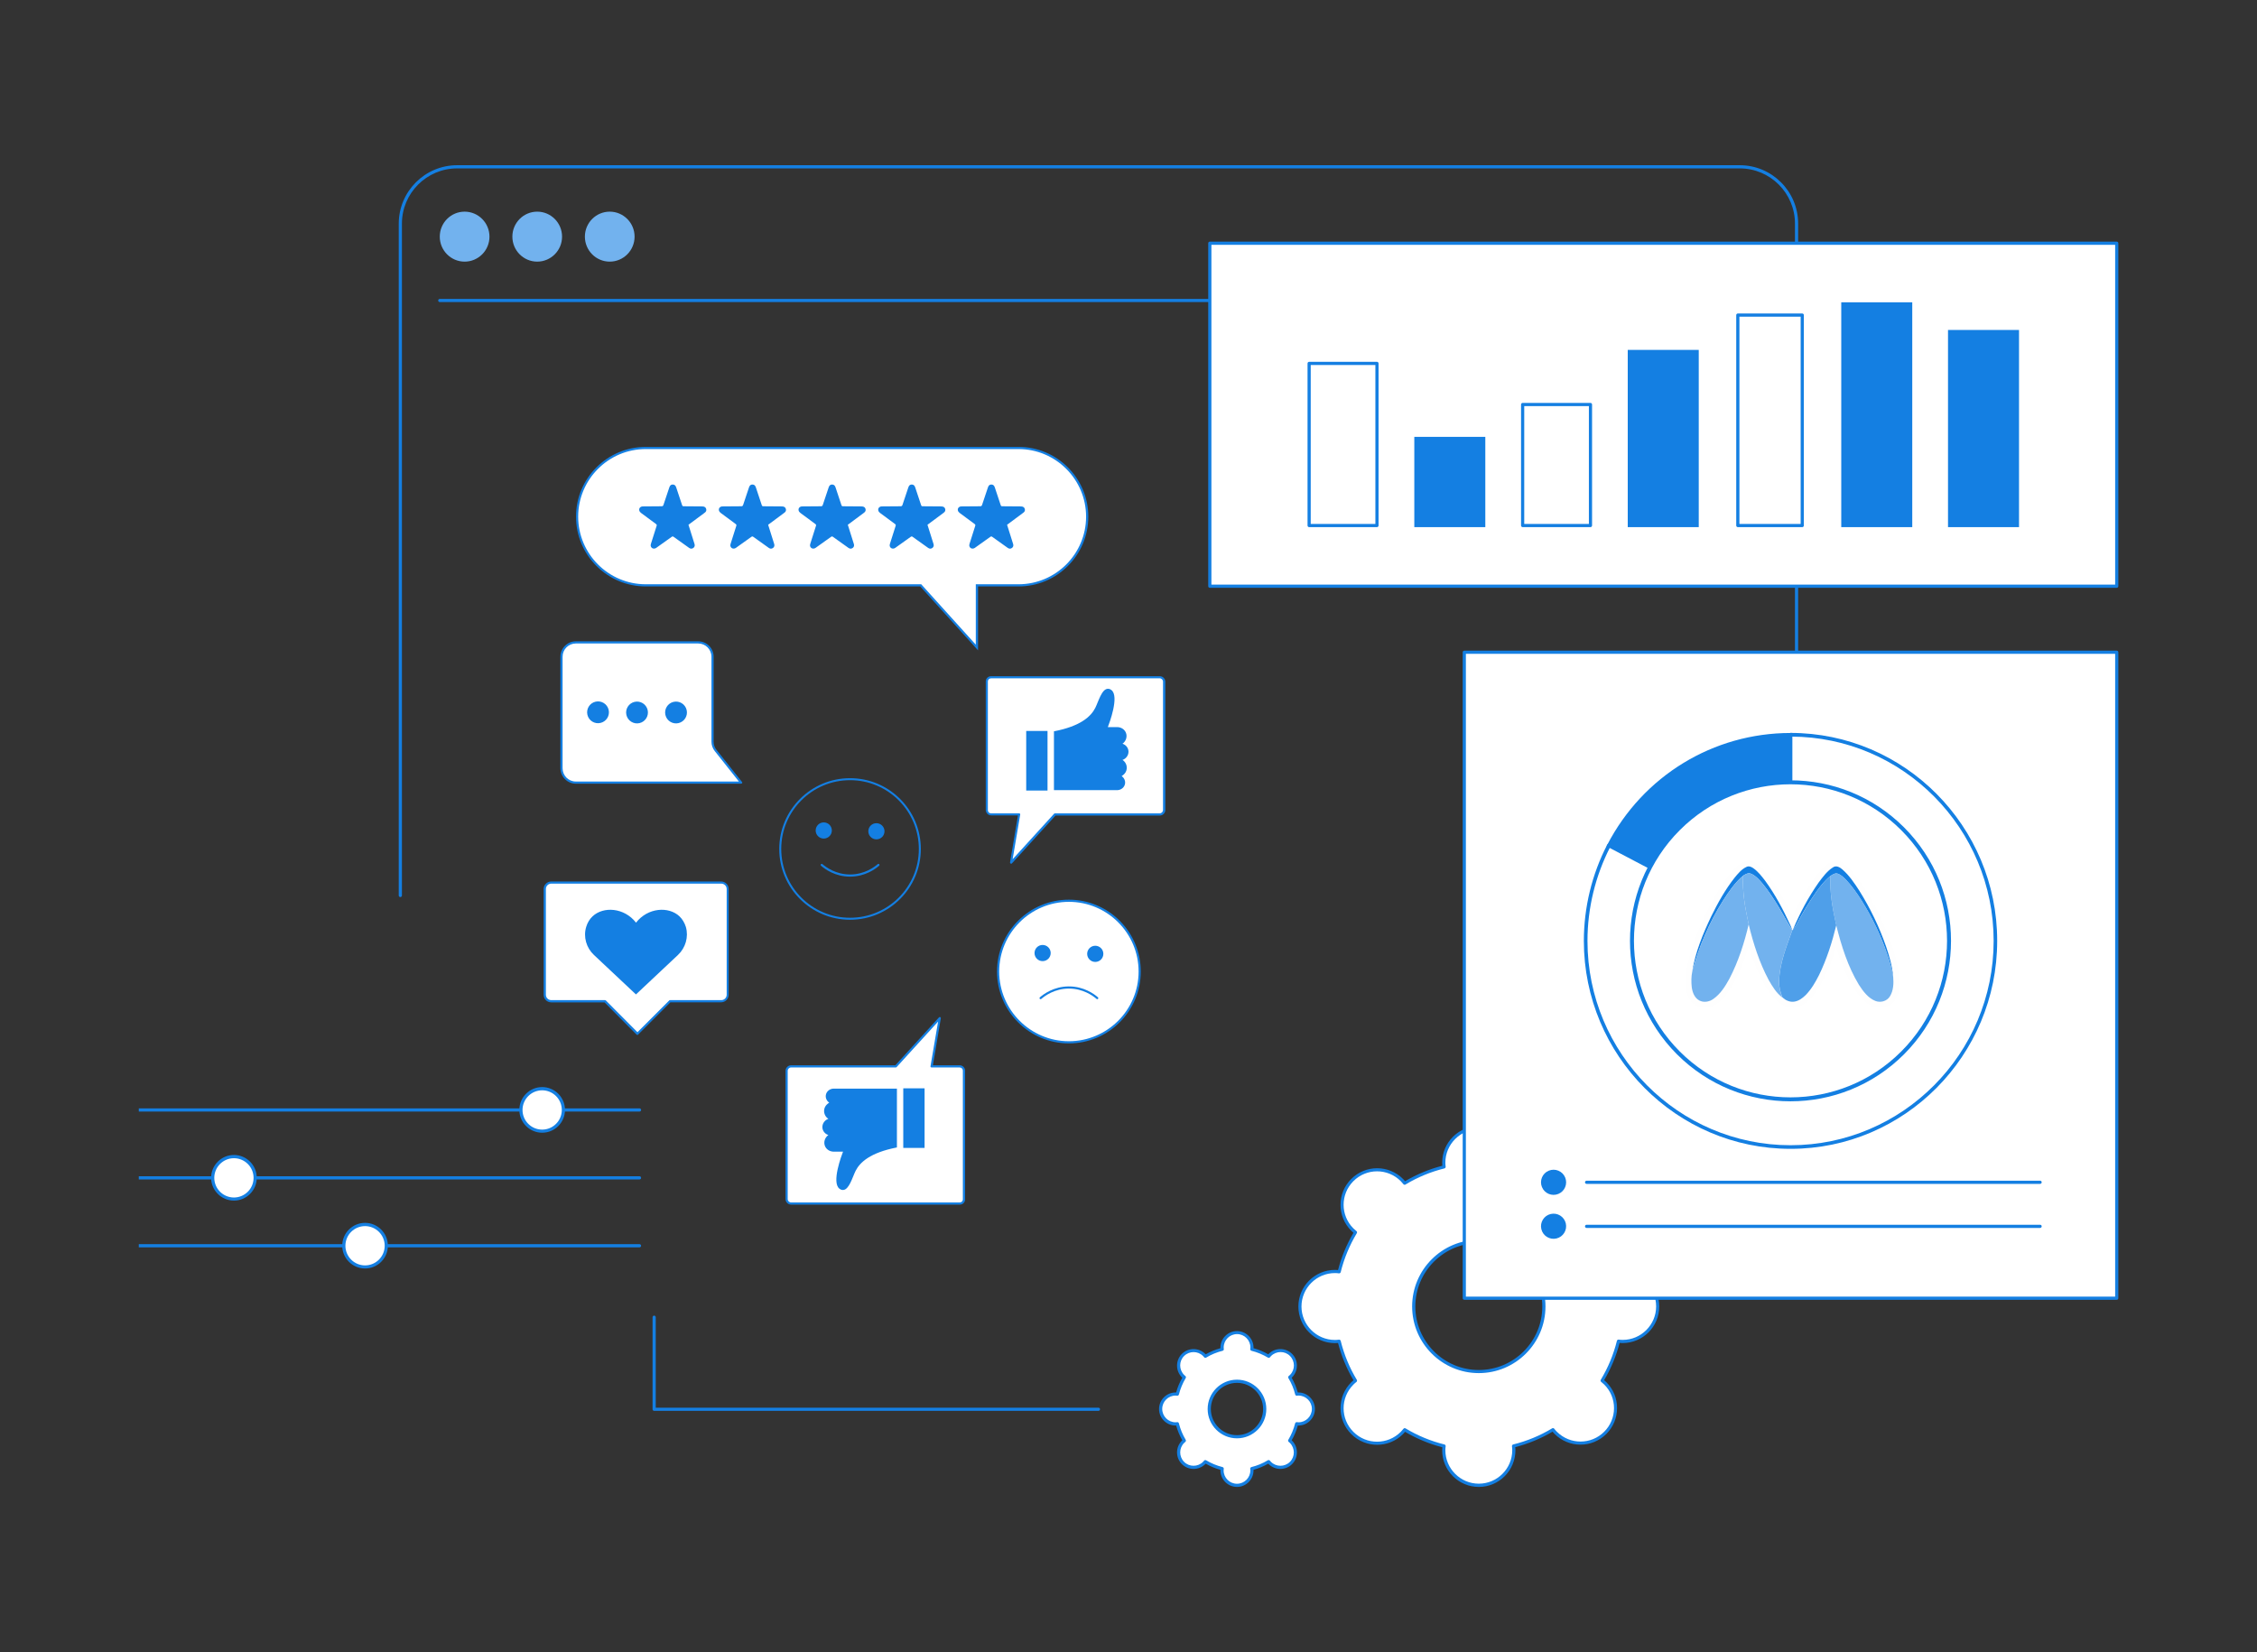 <svg width="3415" height="2500" viewBox="0 0 3415 2500" fill="none" xmlns="http://www.w3.org/2000/svg">
<rect x="0" y="0" width="3415" height="2500" fill="#333333" stroke="none"/>
<path d="M1541.04 677.867H977.106C919.729 677.867 873.172 724.425 873.172 781.802C873.172 839.179 919.729 885.736 977.106 885.736H1393.17L1478.09 979.725V885.736H1541.04C1598.42 885.736 1644.98 839.179 1644.98 781.802C1644.98 724.425 1598.42 677.867 1541.04 677.867Z" fill="white"/>
<path d="M1479.73 983.99L1392.41 887.378H977.105C918.963 887.378 871.531 840.056 871.531 781.804C871.531 723.553 918.854 676.23 977.105 676.23H1541.15C1599.29 676.23 1646.72 723.553 1646.72 781.804C1646.72 840.056 1599.4 887.378 1541.15 887.378H1479.84V983.99H1479.73ZM977.105 679.509C920.712 679.509 874.81 725.411 874.81 781.804C874.81 838.198 920.712 884.099 977.105 884.099H1393.94L1394.37 884.646L1476.45 975.465V884.099H1541.04C1597.43 884.099 1643.33 838.198 1643.33 781.804C1643.33 725.411 1597.43 679.509 1541.04 679.509H977.105Z" fill="#147FE2"/>
<path d="M1068.47 770.002C1067.7 767.489 1065.85 766.396 1062.57 766.287C1053.17 766.177 1043.77 766.068 1034.26 766.068C1033.06 766.068 1032.51 765.631 1032.08 764.429C1029.12 755.467 1026.06 746.505 1023.11 737.434C1022.13 734.483 1020.49 733.172 1017.87 733.172C1015.35 733.172 1013.71 734.483 1012.73 737.543C1009.78 746.396 1006.83 755.139 1003.88 763.992C1003.33 765.522 1002.68 766.068 1001.04 766.068C991.529 766.068 982.021 766.177 972.622 766.287C969.015 766.287 966.501 769.019 967.266 772.407C967.594 773.828 968.687 775.248 969.889 776.123C977.43 781.806 984.971 787.38 992.622 792.953C993.715 793.828 993.933 794.483 993.496 795.795C990.545 804.757 987.813 813.718 984.971 822.68C984.643 823.664 984.425 824.866 984.534 825.849C985.19 829.784 989.452 831.423 992.95 829.019C1000.71 823.554 1008.58 817.981 1016.23 812.407C1017.54 811.423 1018.3 811.533 1019.51 812.516C1027.27 818.09 1035.03 823.664 1042.79 829.128C1044.97 830.658 1047.16 830.549 1049.12 829.128C1050.98 827.707 1051.64 825.631 1050.87 823.227C1050.33 821.369 1049.67 819.511 1049.12 817.653C1046.61 809.784 1044.21 801.915 1041.69 794.046C1042.35 793.5 1043 793.063 1043.66 792.625C1050.98 787.161 1058.41 781.696 1065.74 776.232C1068.47 774.483 1069.23 772.407 1068.47 770.002Z" fill="#147FE2"/>
<path d="M1189.02 770.002C1188.25 767.489 1186.39 766.396 1183.11 766.287C1173.72 766.177 1164.32 766.068 1154.81 766.068C1153.61 766.068 1153.06 765.631 1152.62 764.429C1149.67 755.467 1146.61 746.505 1143.66 737.434C1142.68 734.483 1141.04 733.172 1138.41 733.172C1135.9 733.172 1134.26 734.483 1133.28 737.543C1130.33 746.396 1127.38 755.139 1124.43 763.992C1123.88 765.522 1123.22 766.068 1121.58 766.068C1112.08 766.068 1102.57 766.177 1093.17 766.287C1089.56 766.287 1087.05 769.019 1087.81 772.407C1088.14 773.828 1089.23 775.248 1090.44 776.123C1097.98 781.806 1105.52 787.38 1113.17 792.953C1114.26 793.828 1114.48 794.483 1114.04 795.795C1111.09 804.757 1108.36 813.718 1105.52 822.68C1105.19 823.664 1104.97 824.866 1105.08 825.849C1105.74 829.784 1110 831.423 1113.5 829.019C1121.26 823.554 1129.12 817.981 1136.78 812.407C1138.09 811.423 1138.85 811.533 1140.05 812.516C1147.81 818.09 1155.57 823.664 1163.33 829.128C1165.52 830.658 1167.7 830.549 1169.67 829.128C1171.53 827.707 1172.18 825.631 1171.42 823.227C1170.87 821.369 1170.22 819.511 1169.67 817.653C1167.16 809.784 1164.75 801.915 1162.24 794.046C1162.9 793.5 1163.55 793.063 1164.21 792.625C1171.53 787.161 1178.96 781.696 1186.28 776.232C1189.02 774.483 1189.78 772.407 1189.02 770.002Z" fill="#147FE2"/>
<path d="M1309.56 770.002C1308.8 767.489 1306.94 766.396 1303.66 766.287C1294.26 766.177 1284.86 766.068 1275.35 766.068C1274.15 766.068 1273.61 765.631 1273.17 764.429C1270.22 755.467 1267.16 746.505 1264.21 737.434C1263.22 734.483 1261.58 733.172 1258.96 733.172C1256.45 733.172 1254.81 734.483 1253.82 737.543C1250.87 746.396 1247.92 755.139 1244.97 763.992C1244.43 765.522 1243.77 766.068 1242.13 766.068C1232.62 766.068 1223.11 766.177 1213.72 766.287C1210.11 766.287 1207.6 769.019 1208.36 772.407C1208.69 773.828 1209.78 775.248 1210.98 776.123C1218.52 781.806 1226.07 787.38 1233.72 792.953C1234.81 793.828 1235.03 794.483 1234.59 795.795C1231.64 804.757 1228.91 813.718 1226.07 822.68C1225.74 823.664 1225.52 824.866 1225.63 825.849C1226.28 829.784 1230.55 831.423 1234.04 829.019C1241.8 823.554 1249.67 817.981 1257.32 812.407C1258.63 811.423 1259.4 811.533 1260.6 812.516C1268.36 818.09 1276.12 823.664 1283.88 829.128C1286.07 830.658 1288.25 830.549 1290.22 829.128C1292.08 827.707 1292.73 825.631 1291.97 823.227C1291.42 821.369 1290.76 819.511 1290.22 817.653C1287.7 809.784 1285.3 801.915 1282.79 794.046C1283.44 793.5 1284.1 793.063 1284.75 792.625C1292.08 787.161 1299.51 781.696 1306.83 776.232C1309.45 774.483 1310.33 772.407 1309.56 770.002Z" fill="#147FE2"/>
<path d="M1430.11 770.002C1429.34 767.489 1427.49 766.396 1424.21 766.287C1414.81 766.177 1405.41 766.068 1395.9 766.068C1394.7 766.068 1394.15 765.631 1393.72 764.429C1390.76 755.467 1387.7 746.505 1384.75 737.434C1383.77 734.483 1382.13 733.172 1379.51 733.172C1376.99 733.172 1375.36 734.483 1374.37 737.543C1371.42 746.396 1368.47 755.139 1365.52 763.992C1364.97 765.522 1364.32 766.068 1362.68 766.068C1353.17 766.068 1343.66 766.177 1334.26 766.287C1330.66 766.287 1328.14 769.019 1328.91 772.407C1329.23 773.828 1330.33 775.248 1331.53 776.123C1339.07 781.806 1346.61 787.38 1354.26 792.953C1355.36 793.828 1355.57 794.483 1355.14 795.795C1352.19 804.757 1349.45 813.718 1346.61 822.68C1346.28 823.664 1346.07 824.866 1346.17 825.849C1346.83 829.784 1351.09 831.423 1354.59 829.019C1362.35 823.554 1370.22 817.981 1377.87 812.407C1379.18 811.423 1379.95 811.533 1381.15 812.516C1388.91 818.09 1396.67 823.664 1404.43 829.128C1406.61 830.658 1408.8 830.549 1410.76 829.128C1412.62 827.707 1413.28 825.631 1412.51 823.227C1411.97 821.369 1411.31 819.511 1410.76 817.653C1408.25 809.784 1405.85 801.915 1403.33 794.046C1403.99 793.5 1404.64 793.063 1405.3 792.625C1412.62 787.161 1420.05 781.696 1427.38 776.232C1430 774.483 1430.87 772.407 1430.11 770.002Z" fill="#147FE2"/>
<path d="M1550.55 770.002C1549.78 767.489 1547.92 766.396 1544.65 766.287C1535.25 766.177 1525.85 766.068 1516.34 766.068C1515.14 766.068 1514.59 765.631 1514.15 764.429C1511.2 755.467 1508.14 746.505 1505.19 737.434C1504.21 734.483 1502.57 733.172 1499.95 733.172C1497.43 733.172 1495.79 734.483 1494.81 737.543C1491.86 746.396 1488.91 755.139 1485.96 763.992C1485.41 765.522 1484.75 766.068 1483.12 766.068C1473.61 766.068 1464.1 766.177 1454.7 766.287C1451.09 766.287 1448.58 769.019 1449.34 772.407C1449.67 773.828 1450.77 775.248 1451.97 776.123C1459.51 781.806 1467.05 787.38 1474.7 792.953C1475.79 793.828 1476.01 794.483 1475.57 795.795C1472.62 804.757 1469.89 813.718 1467.05 822.68C1466.72 823.664 1466.5 824.866 1466.61 825.849C1467.27 829.784 1471.53 831.423 1475.03 829.019C1482.79 823.554 1490.66 817.981 1498.31 812.407C1499.62 811.423 1500.38 811.533 1501.59 812.516C1509.34 818.09 1517.1 823.664 1524.86 829.128C1527.05 830.658 1529.24 830.549 1531.2 829.128C1533.06 827.707 1533.72 825.631 1532.95 823.227C1532.4 821.369 1531.75 819.511 1531.2 817.653C1528.69 809.784 1526.28 801.915 1523.77 794.046C1524.43 793.5 1525.08 793.063 1525.74 792.625C1533.06 787.161 1540.49 781.696 1547.81 776.232C1550.55 774.483 1551.31 772.407 1550.55 770.002Z" fill="#147FE2"/>
<path d="M1091.21 1335.47H834.156C828.692 1335.47 824.32 1339.84 824.32 1345.3V1505.2C824.32 1510.66 828.692 1515.03 834.156 1515.03H915.468C932.736 1532.19 964.43 1564.32 964.43 1564.32L1013.72 1515.03H1091.21C1096.67 1515.03 1101.04 1510.66 1101.04 1505.2V1345.3C1101.15 1339.84 1096.67 1335.47 1091.21 1335.47Z" fill="white"/>
<path d="M964.424 1566.07C963.987 1566.07 963.55 1565.85 963.222 1565.63C962.894 1565.3 931.856 1533.94 914.698 1516.78H834.042C827.703 1516.78 822.566 1511.64 822.566 1505.3V1345.3C822.566 1338.96 827.703 1333.83 834.042 1333.83H1091.09C1097.43 1333.83 1102.57 1338.96 1102.57 1345.3V1505.19C1102.57 1511.53 1097.43 1516.67 1091.09 1516.67H1014.37L965.517 1565.52C965.299 1565.85 964.861 1566.07 964.424 1566.07ZM834.151 1337.11C829.561 1337.11 825.954 1340.82 825.954 1345.3V1505.19C825.954 1509.78 829.67 1513.39 834.151 1513.39H915.463C915.9 1513.39 916.337 1513.61 916.665 1513.83C931.856 1528.91 958.632 1556.01 964.534 1561.92L1012.62 1513.83C1012.95 1513.5 1013.39 1513.39 1013.82 1513.39H1091.31C1095.9 1513.39 1099.51 1509.68 1099.51 1505.19V1345.3C1099.51 1340.71 1095.79 1337.11 1091.31 1337.11H834.151Z" fill="#147FE2"/>
<path d="M1025.85 1444.98C1004.65 1464.87 983.445 1484.87 962.243 1504.76C941.04 1484.87 919.838 1464.87 898.636 1444.98C887.161 1434.16 882.352 1417.76 886.942 1402.57C888.8 1396.34 892.079 1390.77 896.669 1386.51C912.844 1371.32 944.319 1373.06 962.352 1396.12C980.385 1373.06 1011.86 1371.32 1028.03 1386.51C1032.52 1390.77 1035.79 1396.34 1037.76 1402.57C1042.13 1417.76 1037.32 1434.16 1025.85 1444.98Z" fill="#147FE2"/>
<path d="M1190.33 1814.37C1190.33 1818.09 1193.39 1821.15 1197.1 1821.15H1452.51C1455.9 1821.15 1458.74 1818.42 1458.74 1814.92C1458.74 1750 1458.74 1685.08 1458.74 1620.16C1458.74 1619.73 1458.74 1617.43 1456.78 1615.57C1455.57 1614.37 1453.93 1613.61 1452.19 1613.61H1409.67L1422.02 1540.6L1355.46 1613.61H1196.99C1193.28 1613.61 1190.22 1616.67 1190.22 1620.38V1814.37H1190.33Z" fill="white"/>
<path d="M1421.91 1538.96C1421.47 1538.96 1421.04 1539.18 1420.71 1539.51L1354.7 1611.97H1196.99C1192.4 1611.97 1188.58 1615.69 1188.58 1620.38V1814.37C1188.58 1818.96 1192.29 1822.79 1196.99 1822.79H1452.4C1456.77 1822.79 1460.27 1819.29 1460.27 1814.92V1620.17C1460.27 1619.18 1460.05 1616.56 1457.87 1614.37C1456.34 1612.84 1454.26 1611.97 1452.08 1611.97H1411.53L1423.55 1540.82C1423.66 1540.06 1423.33 1539.4 1422.68 1539.07C1422.46 1539.07 1422.13 1538.96 1421.91 1538.96ZM1196.99 1819.51C1194.15 1819.51 1191.86 1817.22 1191.86 1814.37V1620.38C1191.86 1617.54 1194.15 1615.25 1196.99 1615.25H1355.46C1355.9 1615.25 1356.34 1615.03 1356.67 1614.7L1419.4 1545.85L1407.92 1613.39C1407.81 1613.83 1407.92 1614.37 1408.25 1614.7C1408.58 1615.03 1409.02 1615.25 1409.45 1615.25H1451.97C1453.28 1615.25 1454.48 1615.79 1455.46 1616.67C1456.77 1617.98 1456.88 1619.73 1456.88 1620.17V1814.92C1456.88 1817.43 1454.81 1819.51 1452.29 1819.51H1196.99Z" fill="#147FE2"/>
<path d="M1357.1 1736.29V1647.33H1260.49C1254.91 1647.77 1250.43 1651.81 1249.56 1656.95C1248.79 1661.32 1250.87 1665.91 1254.7 1668.53C1254.37 1668.75 1247.48 1672.36 1246.94 1680.12C1246.61 1685.26 1249.01 1690.17 1253.38 1693.02C1247.81 1694.87 1244.1 1700.23 1244.31 1705.91C1244.53 1711.16 1248.14 1715.86 1253.38 1717.5C1247.92 1721.43 1245.84 1728.42 1248.25 1734.22C1250.22 1739.03 1255.02 1742.3 1260.49 1742.63C1265.52 1742.63 1270.54 1742.63 1275.57 1742.63C1273.38 1748.32 1257.87 1789.3 1270.11 1798.7C1270.65 1799.14 1272.73 1800.77 1275.57 1800.67C1284.86 1800.34 1289.78 1781.32 1294.59 1771.7C1301.04 1758.92 1316.55 1744.16 1357.1 1736.29Z" fill="#147FE2"/>
<path d="M1366.71 1737H1398.95V1646.83H1366.71V1737Z" fill="#147FE2"/>
<path d="M1761.47 1031.53C1761.47 1027.82 1758.41 1024.76 1754.7 1024.76H1499.29C1495.9 1024.76 1493.06 1027.49 1493.06 1030.99C1493.06 1095.91 1493.06 1160.82 1493.06 1225.74C1493.06 1226.18 1493.06 1228.47 1495.03 1230.33C1496.23 1231.53 1497.87 1232.3 1499.62 1232.3H1542.13L1529.78 1305.3L1596.34 1232.3H1754.81C1758.52 1232.3 1761.58 1229.24 1761.58 1225.52V1031.53H1761.47Z" fill="white"/>
<path d="M1529.89 1306.94C1529.67 1306.94 1529.45 1306.94 1529.13 1306.72C1528.47 1306.39 1528.14 1305.74 1528.25 1304.97L1540.27 1233.82H1499.73C1497.54 1233.82 1495.47 1232.95 1493.94 1231.42C1491.75 1229.23 1491.53 1226.61 1491.53 1225.63V1031.09C1491.53 1026.72 1495.03 1023.22 1499.4 1023.22H1754.81C1759.4 1023.22 1763.23 1026.94 1763.23 1031.64V1225.63C1763.23 1230.22 1759.51 1234.04 1754.81 1234.04H1597.1L1531.09 1306.5C1530.77 1306.83 1530.33 1306.94 1529.89 1306.94ZM1499.29 1026.5C1496.78 1026.5 1494.7 1028.58 1494.7 1031.09V1225.85C1494.7 1226.28 1494.81 1228.03 1496.12 1229.34C1497.11 1230.33 1498.31 1230.76 1499.62 1230.76H1542.13C1542.57 1230.76 1543.12 1230.98 1543.33 1231.31C1543.66 1231.64 1543.77 1232.18 1543.66 1232.62L1532.19 1300.16L1594.92 1231.31C1595.25 1230.98 1595.68 1230.76 1596.12 1230.76H1754.59C1757.43 1230.76 1759.73 1228.47 1759.73 1225.63V1031.53C1759.73 1028.69 1757.43 1026.39 1754.59 1026.39H1499.29V1026.5Z" fill="#147FE2"/>
<path d="M1594.7 1106.62V1195.58H1691.31C1696.89 1195.14 1701.37 1191.1 1702.24 1185.96C1703.01 1181.59 1700.93 1177 1697.1 1174.37C1697.43 1174.16 1704.32 1170.55 1704.86 1162.79C1705.19 1157.65 1702.79 1152.74 1698.42 1149.89C1703.99 1148.04 1707.7 1142.68 1707.49 1137C1707.27 1131.75 1703.66 1127.05 1698.42 1125.41C1703.88 1121.48 1705.96 1114.48 1703.55 1108.69C1701.58 1103.88 1696.78 1100.6 1691.31 1100.28C1686.28 1100.28 1681.26 1100.28 1676.23 1100.28C1678.42 1094.59 1693.93 1053.61 1681.69 1044.21C1681.15 1043.77 1679.07 1042.13 1676.23 1042.24C1666.94 1042.57 1662.02 1061.59 1657.21 1071.21C1650.76 1083.99 1635.14 1098.86 1594.7 1106.62Z" fill="#147FE2"/>
<path d="M1584.97 1106.07H1552.73V1196.23H1584.97V1106.07Z" fill="#147FE2"/>
<path d="M1286.17 1179.04C1344.5 1179.04 1391.78 1226.32 1391.78 1284.65C1391.78 1342.97 1344.5 1390.25 1286.17 1390.25C1227.85 1390.25 1180.57 1342.97 1180.57 1284.65C1180.57 1226.32 1227.85 1179.04 1286.17 1179.04Z" stroke="#147FE2" stroke-width="3"/>
<path d="M1246.4 1268.91C1253.16 1268.91 1258.64 1263.43 1258.64 1256.67C1258.64 1249.91 1253.16 1244.43 1246.4 1244.43C1239.64 1244.43 1234.16 1249.91 1234.16 1256.67C1234.16 1263.43 1239.64 1268.91 1246.4 1268.91Z" fill="#147FE2"/>
<path d="M1326.06 1270.11C1332.82 1270.11 1338.31 1264.63 1338.31 1257.87C1338.31 1251.11 1332.82 1245.63 1326.06 1245.63C1319.3 1245.63 1313.82 1251.11 1313.82 1257.87C1313.82 1264.63 1319.3 1270.11 1326.06 1270.11Z" fill="#147FE2"/>
<path d="M1286.18 1326.5C1263.55 1326.5 1247.92 1315.03 1242.24 1310C1241.59 1309.45 1241.48 1308.36 1242.13 1307.71C1242.68 1307.05 1243.77 1306.94 1244.43 1307.6C1249.89 1312.3 1264.75 1323.23 1286.29 1323.23C1286.39 1323.23 1286.5 1323.23 1286.61 1323.23C1307.92 1323.12 1322.68 1312.19 1328.03 1307.6C1328.69 1307.05 1329.78 1307.05 1330.33 1307.71C1330.88 1308.36 1330.88 1309.45 1330.22 1310C1324.54 1314.92 1309.02 1326.39 1286.61 1326.5C1286.5 1326.5 1286.39 1326.5 1286.18 1326.5Z" fill="#147FE2"/>
<path d="M1617.32 1577.22C1676.47 1577.22 1724.43 1529.26 1724.43 1470.11C1724.43 1410.96 1676.47 1363.01 1617.32 1363.01C1558.17 1363.01 1510.22 1410.96 1510.22 1470.11C1510.22 1529.26 1558.17 1577.22 1617.32 1577.22Z" fill="white"/>
<path d="M1617.32 1578.85C1557.32 1578.85 1508.58 1530.11 1508.58 1470.11C1508.58 1410.11 1557.32 1361.37 1617.32 1361.37C1677.32 1361.37 1726.06 1410.11 1726.06 1470.11C1726.06 1530 1677.32 1578.85 1617.32 1578.85ZM1617.32 1364.65C1559.18 1364.65 1511.86 1411.97 1511.86 1470.11C1511.86 1528.25 1559.18 1575.57 1617.32 1575.57C1675.46 1575.57 1722.79 1528.25 1722.79 1470.11C1722.79 1411.97 1675.46 1364.65 1617.32 1364.65Z" fill="#147FE2"/>
<path d="M1577.54 1454.37C1584.3 1454.37 1589.78 1448.89 1589.78 1442.13C1589.78 1435.37 1584.3 1429.89 1577.54 1429.89C1570.78 1429.89 1565.3 1435.37 1565.3 1442.13C1565.3 1448.89 1570.78 1454.37 1577.54 1454.37Z" fill="#147FE2"/>
<path d="M1657.21 1455.58C1663.97 1455.58 1669.45 1450.1 1669.45 1443.34C1669.45 1436.58 1663.97 1431.1 1657.21 1431.1C1650.45 1431.1 1644.97 1436.58 1644.97 1443.34C1644.97 1450.1 1650.45 1455.58 1657.21 1455.58Z" fill="#147FE2"/>
<path d="M1660.27 1511.97C1659.94 1511.97 1659.51 1511.86 1659.18 1511.53C1653.71 1506.83 1638.85 1495.9 1617.32 1495.9C1617.21 1495.9 1617.1 1495.9 1616.99 1495.9C1595.68 1496.01 1580.93 1506.94 1575.57 1511.53C1574.92 1512.07 1573.82 1512.07 1573.28 1511.42C1572.73 1510.76 1572.73 1509.67 1573.39 1509.12C1579.07 1504.21 1594.59 1492.73 1616.99 1492.62C1617.1 1492.62 1617.21 1492.62 1617.32 1492.62C1639.94 1492.62 1655.57 1504.1 1661.25 1509.12C1661.91 1509.67 1662.02 1510.76 1661.36 1511.42C1661.14 1511.75 1660.71 1511.97 1660.27 1511.97Z" fill="#147FE2"/>
<path d="M1121.4 1184.21L1082.82 1135.68C1079.76 1131.86 1078.12 1127.16 1078.12 1122.24V993.717C1078.12 981.805 1068.5 972.078 1056.48 972.078H871.234C859.322 972.078 849.595 981.696 849.595 993.717V1162.57C849.595 1174.48 859.213 1184.21 871.234 1184.21H1121.4Z" fill="white"/>
<path d="M871.233 1185.85H1121.4C1122.05 1185.85 1122.6 1185.52 1122.93 1184.98C1123.25 1184.43 1123.15 1183.77 1122.71 1183.23L1084.13 1134.7C1081.29 1131.21 1079.76 1126.73 1079.76 1122.24V993.72C1079.76 980.933 1069.37 970.441 1056.48 970.441H871.233C858.446 970.441 847.954 980.824 847.954 993.72V1162.57C848.063 1175.36 858.446 1185.85 871.233 1185.85ZM1118.01 1182.57H871.233C860.194 1182.57 851.233 1173.61 851.233 1162.57V993.72C851.233 982.682 860.194 973.72 871.233 973.72H1056.48C1067.52 973.72 1076.48 982.682 1076.48 993.72V1122.14C1076.48 1127.38 1078.23 1132.52 1081.51 1136.56L1118.01 1182.57Z" fill="#147FE2"/>
<path d="M1026.67 1094.19C1035.54 1092.09 1041.04 1083.21 1038.94 1074.34C1036.85 1065.47 1027.96 1059.97 1019.09 1062.07C1010.22 1064.16 1004.73 1073.05 1006.82 1081.92C1008.91 1090.79 1017.8 1096.28 1026.67 1094.19Z" fill="#147FE2"/>
<path d="M967.657 1094.19C976.527 1092.09 982.019 1083.21 979.925 1074.34C977.831 1065.47 968.942 1059.97 960.072 1062.07C951.202 1064.16 945.71 1073.05 947.804 1081.92C949.898 1090.79 958.787 1096.28 967.657 1094.19Z" fill="#147FE2"/>
<path d="M908.645 1093.91C917.515 1091.82 923.008 1082.93 920.913 1074.06C918.819 1065.19 909.93 1059.7 901.06 1061.79C892.19 1063.89 886.698 1072.78 888.792 1081.65C890.887 1090.52 899.775 1096.01 908.645 1093.91Z" fill="#147FE2"/>
<g clip-path="url(#clip0_831_597)">
<path d="M1966.94 1977C1966.94 2006.29 1990.65 2030 2019.94 2030C2022.13 2030 2024.31 2029.78 2026.39 2029.56C2031.64 2050.88 2040.05 2070.88 2051.09 2089.13C2049.45 2090.44 2047.81 2091.86 2046.28 2093.39C2025.63 2114.04 2025.63 2147.6 2046.28 2168.36C2066.94 2189.02 2100.49 2189.02 2121.25 2168.36C2122.78 2166.83 2124.21 2165.19 2125.52 2163.55C2143.77 2174.59 2163.88 2183.01 2185.08 2188.25C2184.86 2190.33 2184.64 2192.51 2184.64 2194.7C2184.64 2223.99 2208.36 2247.71 2237.65 2247.71C2266.94 2247.71 2290.65 2223.99 2290.65 2194.7C2290.65 2192.51 2290.43 2190.33 2290.22 2188.25C2311.53 2183.01 2331.53 2174.59 2349.78 2163.55C2351.09 2165.19 2352.51 2166.83 2354.04 2168.36C2374.7 2189.02 2408.25 2189.02 2429.01 2168.36C2449.67 2147.71 2449.67 2114.15 2429.01 2093.39C2427.48 2091.86 2425.84 2090.44 2424.21 2089.13C2435.24 2070.88 2443.66 2050.77 2448.9 2029.56C2450.98 2029.78 2453.17 2030 2455.35 2030C2484.64 2030 2508.36 2006.29 2508.36 1977C2508.36 1947.71 2484.64 1923.99 2455.35 1923.99C2453.17 1923.99 2450.98 1924.21 2448.9 1924.43C2443.66 1903.12 2435.24 1883.12 2424.21 1864.86C2425.84 1863.55 2427.48 1862.13 2429.01 1860.6C2449.67 1839.95 2449.67 1806.39 2429.01 1785.63C2408.36 1764.97 2374.81 1764.97 2354.04 1785.63C2352.51 1787.16 2351.09 1788.8 2349.78 1790.44C2331.53 1779.4 2311.42 1770.98 2290.22 1765.74C2290.43 1763.66 2290.65 1761.48 2290.65 1759.29C2290.65 1730 2266.94 1706.29 2237.65 1706.29C2208.36 1706.29 2184.64 1730 2184.64 1759.29C2184.64 1761.48 2184.86 1763.66 2185.08 1765.74C2163.77 1770.98 2143.77 1779.4 2125.52 1790.44C2124.21 1788.8 2122.78 1787.16 2121.25 1785.63C2100.6 1764.97 2067.05 1764.97 2046.28 1785.63C2025.63 1806.29 2025.63 1839.84 2046.28 1860.6C2047.81 1862.13 2049.45 1863.55 2051.09 1864.86C2040.05 1883.12 2031.64 1903.23 2026.39 1924.43C2024.31 1924.21 2022.13 1923.99 2019.94 1923.99C1990.65 1923.99 1966.94 1947.71 1966.94 1977ZM2139.18 1977C2139.18 1922.68 2183.22 1878.53 2237.65 1878.53C2291.96 1878.53 2336.12 1922.57 2336.12 1977C2336.12 2031.31 2292.07 2075.47 2237.65 2075.47C2183.22 2075.36 2139.18 2031.31 2139.18 1977Z" fill="white"/>
<path d="M2237.54 2250C2206.94 2250 2182.13 2225.19 2182.13 2194.59C2182.13 2193.17 2182.24 2191.64 2182.35 2190C2162.46 2184.86 2143.55 2176.99 2125.96 2166.61C2124.86 2167.92 2123.88 2169.02 2122.9 2170C2101.26 2191.64 2066.17 2191.64 2044.54 2170C2022.9 2148.36 2022.9 2113.28 2044.54 2091.64C2045.52 2090.65 2046.72 2089.56 2047.92 2088.58C2037.54 2070.98 2029.67 2051.97 2024.54 2032.18C2022.9 2032.29 2021.37 2032.4 2019.94 2032.4C1989.34 2032.4 1964.54 2007.59 1964.54 1976.99C1964.54 1946.39 1989.34 1921.58 2019.94 1921.58C2021.37 1921.58 2022.9 1921.69 2024.54 1921.8C2029.67 1902.02 2037.54 1883 2047.92 1865.41C2046.61 1864.32 2045.52 1863.33 2044.54 1862.35C2022.9 1840.71 2022.9 1805.63 2044.54 1783.99C2066.17 1762.35 2101.26 1762.35 2122.9 1783.99C2123.88 1784.97 2124.97 1786.17 2125.96 1787.38C2143.55 1776.99 2162.57 1769.12 2182.35 1763.99C2182.24 1762.35 2182.13 1760.82 2182.13 1759.4C2182.13 1728.8 2206.94 1703.99 2237.54 1703.99C2268.14 1703.99 2292.95 1728.8 2292.95 1759.4C2292.95 1760.82 2292.84 1762.35 2292.73 1763.99C2312.62 1769.12 2331.53 1776.99 2349.13 1787.38C2350.22 1786.06 2351.2 1784.97 2352.19 1783.99C2373.82 1762.35 2408.91 1762.35 2430.55 1783.99C2441.04 1794.48 2446.72 1808.36 2446.72 1823.11C2446.72 1837.87 2440.93 1851.86 2430.55 1862.24C2429.56 1863.22 2428.36 1864.32 2427.16 1865.3C2437.54 1882.9 2445.41 1901.91 2450.55 1921.69C2452.19 1921.58 2453.72 1921.47 2455.14 1921.47C2485.74 1921.47 2510.55 1946.28 2510.55 1976.88C2510.55 2007.49 2485.74 2032.29 2455.14 2032.29C2453.72 2032.29 2452.19 2032.18 2450.55 2032.08C2445.41 2051.97 2437.54 2070.87 2427.16 2088.47C2428.47 2089.56 2429.56 2090.55 2430.55 2091.53C2441.04 2102.02 2446.72 2115.9 2446.72 2130.65C2446.72 2145.41 2440.93 2159.4 2430.55 2169.78C2408.91 2191.42 2373.82 2191.42 2352.19 2169.78C2351.2 2168.8 2350.11 2167.59 2349.13 2166.39C2331.53 2176.78 2312.51 2184.64 2292.73 2189.78C2292.84 2191.42 2292.95 2192.95 2292.95 2194.37C2292.95 2225.19 2268.14 2250 2237.54 2250ZM2125.41 2161.04C2125.85 2161.04 2126.28 2161.15 2126.61 2161.37C2144.97 2172.4 2164.75 2180.6 2185.52 2185.74C2186.72 2186.06 2187.49 2187.16 2187.38 2188.36C2187.05 2190.65 2186.94 2192.62 2186.94 2194.48C2186.94 2222.35 2209.67 2245.08 2237.54 2245.08C2265.41 2245.08 2288.14 2222.35 2288.14 2194.48C2288.14 2192.62 2288.03 2190.65 2287.7 2188.36C2287.6 2187.16 2288.36 2186.06 2289.56 2185.74C2310.33 2180.6 2330.22 2172.4 2348.47 2161.37C2349.56 2160.71 2350.87 2160.93 2351.64 2161.91C2353.06 2163.77 2354.37 2165.19 2355.68 2166.5C2375.46 2186.28 2407.49 2186.28 2427.27 2166.5C2436.78 2156.99 2442.13 2144.21 2442.13 2130.76C2442.13 2117.32 2436.88 2104.53 2427.27 2095.03C2425.96 2093.71 2424.43 2092.4 2422.68 2090.98C2421.69 2090.22 2421.48 2088.91 2422.13 2087.81C2433.17 2069.45 2441.37 2049.67 2446.5 2028.91C2446.83 2027.7 2447.92 2026.94 2449.13 2027.05C2451.42 2027.38 2453.39 2027.49 2455.25 2027.49C2483.11 2027.49 2505.85 2004.75 2505.85 1976.88C2505.85 1949.02 2483.11 1926.28 2455.25 1926.28C2453.39 1926.28 2451.42 1926.39 2449.13 1926.72C2447.92 1926.83 2446.83 1926.06 2446.5 1924.86C2441.37 1904.1 2433.17 1884.21 2422.13 1865.96C2421.48 1864.86 2421.8 1863.55 2422.68 1862.79C2424.43 1861.37 2425.96 1860.05 2427.27 1858.74C2436.78 1849.23 2442.13 1836.45 2442.13 1823C2442.13 1809.45 2436.88 1796.78 2427.27 1787.27C2407.49 1767.49 2375.46 1767.49 2355.68 1787.27C2354.37 1788.58 2353.06 1790.11 2351.64 1791.86C2350.87 1792.84 2349.56 1793.06 2348.47 1792.4C2330.11 1781.37 2310.33 1773.17 2289.56 1768.03C2288.36 1767.7 2287.6 1766.61 2287.7 1765.41C2288.03 1763.11 2288.14 1761.15 2288.14 1759.29C2288.14 1731.42 2265.41 1708.69 2237.54 1708.69C2209.67 1708.69 2186.94 1731.42 2186.94 1759.29C2186.94 1761.15 2187.05 1763.11 2187.38 1765.41C2187.49 1766.61 2186.72 1767.7 2185.52 1768.03C2164.75 1773.17 2144.86 1781.37 2126.61 1792.4C2125.63 1793.06 2124.21 1792.84 2123.44 1791.86C2122.02 1790.11 2120.71 1788.58 2119.4 1787.27C2099.62 1767.49 2067.6 1767.49 2047.81 1787.27C2028.03 1807.05 2028.03 1839.07 2047.81 1858.85C2049.13 1860.16 2050.66 1861.47 2052.4 1862.9C2053.39 1863.66 2053.61 1864.97 2052.95 1866.06C2041.91 1884.43 2033.72 1904.21 2028.58 1924.97C2028.25 1926.17 2027.16 1926.94 2025.96 1926.83C2023.66 1926.5 2021.69 1926.39 2019.84 1926.39C1991.97 1926.39 1969.23 1949.12 1969.23 1976.99C1969.23 2004.86 1991.97 2027.59 2019.84 2027.59C2021.69 2027.59 2023.66 2027.49 2025.96 2027.16C2027.16 2027.05 2028.25 2027.81 2028.58 2029.02C2033.72 2049.78 2041.91 2069.67 2052.95 2087.92C2053.61 2089.02 2053.28 2090.33 2052.4 2091.09C2050.55 2092.51 2049.13 2093.82 2047.81 2095.14C2028.03 2114.92 2028.03 2146.94 2047.81 2166.72C2067.6 2186.5 2099.62 2186.5 2119.4 2166.72C2120.71 2165.41 2122.02 2163.88 2123.44 2162.13C2123.99 2161.37 2124.64 2161.04 2125.41 2161.04ZM2237.54 2077.76C2181.91 2077.76 2136.67 2032.51 2136.67 1976.88C2136.67 1921.26 2181.91 1876.01 2237.54 1876.01C2293.17 1876.01 2338.41 1921.26 2338.41 1976.88C2338.41 2032.51 2293.17 2077.76 2237.54 2077.76ZM2237.54 1880.93C2184.64 1880.93 2141.48 1923.99 2141.48 1976.99C2141.48 2029.89 2184.54 2073.06 2237.54 2073.06C2290.55 2073.06 2333.61 2030 2333.61 1976.99C2333.61 1923.99 2290.55 1880.93 2237.54 1880.93Z" fill="#147FE2"/>
<path d="M1756.12 2132.08C1756.12 2144.54 1766.28 2154.7 1778.74 2154.7C1779.72 2154.7 1780.6 2154.59 1781.47 2154.48C1783.77 2163.55 1787.26 2172.08 1791.96 2179.95C1791.2 2180.49 1790.54 2181.15 1789.89 2181.8C1781.04 2190.66 1781.04 2204.97 1789.89 2213.83C1798.74 2222.68 1813.06 2222.68 1821.91 2213.83C1822.57 2213.17 1823.11 2212.51 1823.77 2211.75C1831.53 2216.45 1840.16 2220.06 1849.23 2222.24C1849.12 2223.12 1849.01 2224.1 1849.01 2224.97C1849.01 2237.43 1859.18 2247.6 1871.64 2247.6C1884.1 2247.6 1894.26 2237.43 1894.26 2224.97C1894.26 2223.99 1894.15 2223.12 1894.04 2222.24C1903.11 2219.95 1911.64 2216.45 1919.51 2211.75C1920.05 2212.51 1920.71 2213.17 1921.36 2213.83C1930.22 2222.68 1944.53 2222.68 1953.38 2213.83C1962.24 2204.97 1962.24 2190.66 1953.38 2181.8C1952.73 2181.15 1952.07 2180.6 1951.31 2179.95C1956.01 2172.19 1959.61 2163.55 1961.8 2154.48C1962.67 2154.59 1963.66 2154.7 1964.53 2154.7C1976.99 2154.7 1987.16 2144.54 1987.16 2132.08C1987.16 2119.62 1976.99 2109.45 1964.53 2109.45C1963.55 2109.45 1962.67 2109.56 1961.8 2109.67C1959.51 2100.6 1956.01 2092.08 1951.31 2084.21C1952.07 2083.66 1952.73 2083.01 1953.38 2082.35C1962.24 2073.5 1962.24 2059.18 1953.38 2050.33C1944.53 2041.48 1930.22 2041.48 1921.36 2050.33C1920.71 2050.98 1920.16 2051.64 1919.51 2052.41C1911.75 2047.71 1903.11 2044.1 1894.04 2041.91C1894.15 2041.04 1894.26 2040.06 1894.26 2039.18C1894.26 2026.72 1884.1 2016.56 1871.64 2016.56C1859.18 2016.56 1849.01 2026.72 1849.01 2039.18C1849.01 2040.17 1849.12 2041.04 1849.23 2041.91C1840.16 2044.21 1831.64 2047.71 1823.77 2052.41C1823.22 2051.64 1822.57 2050.98 1821.91 2050.33C1813.06 2041.48 1798.74 2041.48 1789.89 2050.33C1781.04 2059.18 1781.04 2073.5 1789.89 2082.35C1790.54 2083.01 1791.2 2083.55 1791.96 2084.21C1787.26 2091.97 1783.66 2100.6 1781.47 2109.67C1780.6 2109.56 1779.61 2109.45 1778.74 2109.45C1766.17 2109.45 1756.12 2119.62 1756.12 2132.08ZM1829.56 2132.08C1829.56 2108.91 1848.36 2090.11 1871.53 2090.11C1894.7 2090.11 1913.49 2108.91 1913.49 2132.08C1913.49 2155.25 1894.7 2174.04 1871.53 2174.04C1848.36 2174.04 1829.56 2155.25 1829.56 2132.08Z" fill="white"/>
<path d="M1871.64 2250C1857.87 2250 1846.61 2238.74 1846.61 2224.97C1846.61 2224.64 1846.61 2224.32 1846.61 2224.1C1838.74 2222.02 1831.31 2218.85 1824.32 2214.81C1824.1 2215.03 1823.88 2215.25 1823.66 2215.46C1813.93 2225.19 1797.98 2225.19 1788.25 2215.46C1778.52 2205.74 1778.52 2189.78 1788.25 2180.05C1788.47 2179.84 1788.69 2179.62 1788.91 2179.4C1784.86 2172.4 1781.8 2164.86 1779.62 2157.1C1779.29 2157.1 1778.96 2157.1 1778.74 2157.1C1764.97 2157.1 1753.71 2145.85 1753.71 2132.08C1753.71 2118.31 1764.97 2107.05 1778.74 2107.05C1779.07 2107.05 1779.4 2107.05 1779.62 2107.05C1781.69 2099.18 1784.86 2091.75 1788.91 2084.75C1788.69 2084.53 1788.47 2084.32 1788.25 2084.1C1778.52 2074.37 1778.52 2058.41 1788.25 2048.69C1797.98 2038.96 1813.93 2038.96 1823.66 2048.69C1823.88 2048.91 1824.1 2049.13 1824.32 2049.34C1831.31 2045.3 1838.85 2042.24 1846.61 2040.05C1846.61 2039.73 1846.61 2039.4 1846.61 2039.18C1846.61 2025.41 1857.87 2014.15 1871.64 2014.15C1885.41 2014.15 1896.67 2025.41 1896.67 2039.18C1896.67 2039.51 1896.67 2039.84 1896.67 2040.05C1904.53 2042.13 1911.97 2045.3 1918.96 2049.34C1919.18 2049.13 1919.4 2048.91 1919.62 2048.69C1929.34 2038.96 1945.3 2038.96 1955.03 2048.69C1964.75 2058.41 1964.75 2074.37 1955.03 2084.1C1954.81 2084.32 1954.59 2084.53 1954.37 2084.75C1958.41 2091.75 1961.47 2099.29 1963.66 2107.05C1963.99 2107.05 1964.32 2107.05 1964.53 2107.05C1978.31 2107.05 1989.56 2118.31 1989.56 2132.08C1989.56 2145.85 1978.31 2157.1 1964.53 2157.1C1964.21 2157.1 1963.88 2157.1 1963.66 2157.1C1961.58 2164.97 1958.41 2172.4 1954.37 2179.4C1954.59 2179.62 1954.81 2179.84 1955.03 2180.05C1964.75 2189.78 1964.75 2205.74 1955.03 2215.46C1945.3 2225.19 1929.34 2225.19 1919.62 2215.46C1919.4 2215.25 1919.18 2215.03 1918.96 2214.81C1911.97 2218.85 1904.43 2221.91 1896.67 2224.1C1896.67 2224.43 1896.67 2224.75 1896.67 2224.97C1896.67 2238.74 1885.41 2250 1871.64 2250ZM1823.77 2209.34C1824.21 2209.34 1824.64 2209.45 1824.97 2209.67C1832.62 2214.26 1841.04 2217.76 1849.78 2219.94C1850.98 2220.27 1851.75 2221.37 1851.64 2222.57C1851.53 2223.44 1851.42 2224.32 1851.42 2224.97C1851.42 2236.12 1860.49 2245.19 1871.64 2245.19C1882.79 2245.19 1891.86 2236.12 1891.86 2224.97C1891.86 2224.21 1891.86 2223.44 1891.64 2222.57C1891.53 2221.37 1892.29 2220.27 1893.5 2219.94C1902.24 2217.76 1910.55 2214.37 1918.3 2209.67C1919.29 2209.02 1920.71 2209.34 1921.47 2210.22C1922.02 2210.98 1922.57 2211.53 1923.11 2212.08C1930.98 2219.94 1943.77 2219.94 1951.75 2212.08C1959.62 2204.21 1959.62 2191.42 1951.75 2183.44C1951.2 2182.9 1950.65 2182.35 1949.89 2181.8C1948.91 2181.04 1948.69 2179.73 1949.34 2178.63C1953.93 2170.98 1957.43 2162.57 1959.62 2153.82C1959.94 2152.62 1961.04 2151.86 1962.24 2151.97C1963.22 2152.08 1963.99 2152.19 1964.75 2152.19C1975.9 2152.19 1984.97 2143.11 1984.97 2131.97C1984.97 2120.82 1975.9 2111.75 1964.75 2111.75C1963.99 2111.75 1963.22 2111.75 1962.35 2111.97C1961.15 2112.19 1960.05 2111.31 1959.73 2110.11C1957.54 2101.37 1954.15 2093.06 1949.45 2085.3C1948.8 2084.21 1949.12 2082.9 1950 2082.13C1950.76 2081.58 1951.31 2081.04 1951.86 2080.49C1959.73 2072.62 1959.73 2059.84 1951.86 2051.86C1943.99 2043.88 1931.2 2043.99 1923.22 2051.86C1922.68 2052.4 1922.13 2052.95 1921.58 2053.72C1920.82 2054.7 1919.51 2054.92 1918.41 2054.26C1910.76 2049.67 1902.35 2046.17 1893.61 2043.99C1892.4 2043.66 1891.64 2042.57 1891.75 2041.37C1891.86 2040.49 1891.97 2039.62 1891.97 2038.96C1891.97 2027.81 1882.9 2018.74 1871.75 2018.74C1860.6 2018.74 1851.53 2027.81 1851.53 2038.96C1851.53 2039.73 1851.53 2040.49 1851.75 2041.37C1851.86 2042.57 1851.09 2043.66 1849.89 2043.99C1841.15 2046.17 1832.84 2049.56 1825.08 2054.26C1824.1 2054.92 1822.68 2054.7 1821.91 2053.72C1821.37 2052.95 1820.82 2052.4 1820.27 2051.86C1812.4 2043.99 1799.62 2043.99 1791.64 2051.86C1783.66 2059.73 1783.77 2072.51 1791.64 2080.49C1792.18 2081.04 1792.73 2081.47 1793.5 2082.13C1794.48 2082.9 1794.7 2084.21 1794.04 2085.3C1789.45 2093.06 1785.96 2101.37 1783.77 2110.11C1783.44 2111.31 1782.35 2112.08 1781.15 2111.97C1780.27 2111.86 1779.4 2111.75 1778.74 2111.75C1767.59 2111.75 1758.52 2120.82 1758.52 2131.97C1758.52 2143.11 1767.59 2152.19 1778.74 2152.19C1779.51 2152.19 1780.27 2152.19 1781.15 2151.97C1782.35 2151.75 1783.44 2152.62 1783.77 2153.82C1785.96 2162.57 1789.34 2170.87 1794.04 2178.63C1794.7 2179.73 1794.37 2181.04 1793.5 2181.8C1792.73 2182.35 1792.18 2182.9 1791.64 2183.44C1783.77 2191.31 1783.77 2204.1 1791.64 2212.08C1799.51 2219.94 1812.29 2219.94 1820.27 2212.08C1820.82 2211.53 1821.37 2210.98 1821.91 2210.22C1822.35 2209.56 1823 2209.34 1823.77 2209.34ZM1871.64 2176.45C1847.16 2176.45 1827.27 2156.56 1827.27 2132.08C1827.27 2107.59 1847.16 2087.7 1871.64 2087.7C1896.12 2087.7 1916.01 2107.59 1916.01 2132.08C1916.01 2156.56 1896.12 2176.45 1871.64 2176.45ZM1871.64 2092.51C1849.78 2092.51 1832.08 2110.33 1832.08 2132.08C1832.08 2153.93 1849.89 2171.64 1871.64 2171.64C1893.5 2171.64 1911.2 2153.82 1911.2 2132.08C1911.2 2110.22 1893.39 2092.51 1871.64 2092.51Z" fill="#147FE2"/>
<path d="M2632.4 1820.49C2631.09 1820.49 2630 1819.4 2630 1818.09C2630 1816.78 2631.09 1815.68 2632.4 1815.68C2678.41 1815.68 2715.9 1778.2 2715.9 1732.19V338.306C2715.9 292.295 2678.41 254.809 2632.4 254.809H691.638C645.627 254.809 608.141 292.295 608.141 338.306V1355.03C608.141 1356.34 607.048 1357.43 605.736 1357.43C604.425 1357.43 603.332 1356.34 603.332 1355.03V338.306C603.441 289.563 643.004 250 691.638 250H2632.4C2681.04 250 2720.71 289.563 2720.71 338.306V1732.19C2720.71 1780.93 2681.04 1820.49 2632.4 1820.49Z" fill="#147FE2"/>
<path d="M2658.63 457.106H665.408C664.097 457.106 663.004 456.013 663.004 454.701C663.004 453.39 664.097 452.297 665.408 452.297H2658.63C2659.94 452.297 2661.04 453.39 2661.04 454.701C2661.04 456.013 2659.94 457.106 2658.63 457.106Z" fill="#147FE2"/>
<path d="M703.006 395.902C723.769 395.902 740.601 378.972 740.601 358.088C740.601 337.203 723.769 320.273 703.006 320.273C682.242 320.273 665.41 337.203 665.41 358.088C665.41 378.972 682.242 395.902 703.006 395.902Z" fill="#72B2EE"/>
<path d="M812.842 395.902C833.605 395.902 850.437 378.972 850.437 358.088C850.437 337.203 833.605 320.273 812.842 320.273C792.078 320.273 775.246 337.203 775.246 358.088C775.246 378.972 792.078 395.902 812.842 395.902Z" fill="#72B2EE"/>
<path d="M922.568 395.902C943.332 395.902 960.164 378.972 960.164 358.088C960.164 337.203 943.332 320.273 922.568 320.273C901.805 320.273 884.973 337.203 884.973 358.088C884.973 378.972 901.805 395.902 922.568 395.902Z" fill="#72B2EE"/>
<path d="M967.649 1681.98H-14.756C-16.067 1681.98 -17.16 1680.89 -17.16 1679.58C-17.16 1678.26 -16.067 1677.17 -14.756 1677.17H967.649C968.96 1677.17 970.053 1678.26 970.053 1679.58C970.053 1680.89 968.96 1681.98 967.649 1681.98Z" fill="#147FE2"/>
<path d="M829.661 1710.32C846.645 1705.18 856.245 1687.24 851.102 1670.26C845.96 1653.27 828.022 1643.67 811.038 1648.82C794.054 1653.96 784.454 1671.9 789.597 1688.88C794.739 1705.87 812.677 1715.47 829.661 1710.32Z" fill="white"/>
<path d="M820.325 1714C801.308 1714 785.789 1698.49 785.789 1679.47C785.789 1660.45 801.308 1644.93 820.325 1644.93C839.341 1644.93 854.86 1660.45 854.86 1679.47C854.86 1698.59 839.45 1714 820.325 1714ZM820.325 1649.85C803.931 1649.85 790.598 1663.18 790.598 1679.58C790.598 1695.97 803.931 1709.31 820.325 1709.31C836.718 1709.31 850.051 1695.97 850.051 1679.58C850.051 1663.18 836.718 1649.85 820.325 1649.85Z" fill="#147FE2"/>
<path d="M967.649 1784.71H-14.756C-16.067 1784.71 -17.16 1783.62 -17.16 1782.31C-17.16 1781 -16.067 1779.91 -14.756 1779.91H967.649C968.96 1779.91 970.053 1781 970.053 1782.31C970.053 1783.62 968.96 1784.71 967.649 1784.71Z" fill="#147FE2"/>
<path d="M376.683 1805.01C389.231 1792.46 389.231 1772.12 376.683 1759.57C364.135 1747.03 343.791 1747.03 331.243 1759.57C318.696 1772.12 318.695 1792.47 331.243 1805.01C343.791 1817.56 364.135 1817.56 376.683 1805.01Z" fill="white"/>
<path d="M353.953 1816.74C334.937 1816.74 319.418 1801.22 319.418 1782.2C319.418 1763.19 334.937 1747.67 353.953 1747.67C372.97 1747.67 388.489 1763.19 388.489 1782.2C388.489 1801.22 372.97 1816.74 353.953 1816.74ZM353.953 1752.59C337.56 1752.59 324.227 1765.92 324.227 1782.31C324.227 1798.71 337.56 1812.04 353.953 1812.04C370.347 1812.04 383.68 1798.71 383.68 1782.31C383.68 1765.92 370.347 1752.59 353.953 1752.59Z" fill="#147FE2"/>
<path d="M967.649 1887.45H-14.756C-16.067 1887.45 -17.16 1886.36 -17.16 1885.05C-17.16 1883.73 -16.067 1882.64 -14.756 1882.64H967.649C968.96 1882.64 970.053 1883.73 970.053 1885.05C970.053 1886.36 968.96 1887.45 967.649 1887.45Z" fill="#147FE2"/>
<path d="M564.689 1914.71C581.084 1907.92 588.87 1889.12 582.079 1872.73C575.287 1856.33 556.491 1848.55 540.096 1855.34C523.701 1862.13 515.916 1880.93 522.707 1897.32C529.498 1913.72 548.294 1921.5 564.689 1914.71Z" fill="white"/>
<path d="M552.348 1919.47C533.332 1919.47 517.812 1903.95 517.812 1884.93C517.812 1865.92 533.332 1850.4 552.348 1850.4C571.364 1850.4 586.884 1865.92 586.884 1884.93C586.884 1904.06 571.364 1919.47 552.348 1919.47ZM552.348 1855.32C535.955 1855.32 522.621 1868.65 522.621 1885.04C522.621 1901.44 535.955 1914.77 552.348 1914.77C568.742 1914.77 582.075 1901.44 582.075 1885.04C582.075 1868.65 568.742 1855.32 552.348 1855.32Z" fill="#147FE2"/>
<path d="M3202.79 368.035H1830.55V887.052H3202.79V368.035Z" fill="white"/>
<path d="M3202.79 889.454H1830.55C1829.23 889.454 1828.14 888.361 1828.14 887.05V368.033C1828.14 366.722 1829.23 365.629 1830.55 365.629H3202.79C3204.1 365.629 3205.19 366.722 3205.19 368.033V887.05C3205.19 888.361 3204.1 889.454 3202.79 889.454ZM1832.95 884.645H3200.38V370.438H1832.95V884.645Z" fill="#147FE2"/>
<path d="M2083.44 797.652H1980.82C1979.51 797.652 1978.41 796.559 1978.41 795.248V549.893C1978.41 548.581 1979.51 547.488 1980.82 547.488H2083.44C2084.75 547.488 2085.85 548.581 2085.85 549.893V795.248C2085.85 796.559 2084.75 797.652 2083.44 797.652ZM1983.22 792.843H2081.04V552.297H1983.22V792.843Z" fill="#147FE2"/>
<path d="M2244.97 663.445H2142.35V795.249H2244.97V663.445Z" fill="#147FE2"/>
<path d="M2247.38 797.651H2139.95V661.039H2247.38V797.651ZM2144.75 792.842H2242.57V665.848H2144.75V792.842Z" fill="#147FE2"/>
<path d="M2406.5 797.654H2303.88C2302.57 797.654 2301.47 796.561 2301.47 795.25V612.08C2301.47 610.769 2302.57 609.676 2303.88 609.676H2406.5C2407.81 609.676 2408.9 610.769 2408.9 612.08V795.14C2408.9 796.561 2407.81 797.654 2406.5 797.654ZM2306.28 792.845H2404.1V614.485H2306.28V792.845Z" fill="#147FE2"/>
<path d="M2568.03 531.863H2465.41V795.251H2568.03V531.863Z" fill="#147FE2"/>
<path d="M2570.33 797.654H2462.89V529.457H2570.33V797.654ZM2467.81 792.845H2565.63V534.266H2467.81V792.845Z" fill="#147FE2"/>
<path d="M2726.94 797.654H2629.45C2628.14 797.654 2627.05 796.561 2627.05 795.249V476.779C2627.05 475.468 2628.14 474.375 2629.45 474.375H2726.94C2728.25 474.375 2729.34 475.468 2729.34 476.779V795.249C2729.34 796.561 2728.25 797.654 2726.94 797.654ZM2631.86 792.845H2724.53V479.184H2631.86V792.845Z" fill="#147FE2"/>
<path d="M2890.98 459.84H2788.36V795.14H2890.98V459.84Z" fill="#147FE2"/>
<path d="M2893.38 797.652H2785.95V457.434H2893.38V797.652ZM2790.76 792.843H2888.58V462.242H2790.76V792.843Z" fill="#147FE2"/>
<path d="M3052.51 501.699H2949.89V795.251H3052.51V501.699Z" fill="#147FE2"/>
<path d="M3054.92 797.654H2947.48V499.293H3054.92V797.654ZM2952.29 792.845H3050.11V504.102H2952.29V792.845Z" fill="#147FE2"/>
<path d="M1662.02 2134.92H989.779C988.468 2134.92 987.375 2133.83 987.375 2132.51V1993.17C987.375 1991.86 988.468 1990.77 989.779 1990.77C991.091 1990.77 992.184 1991.86 992.184 1993.17V2130.11H1662.02C1663.33 2130.11 1664.42 2131.2 1664.42 2132.51C1664.42 2133.83 1663.33 2134.92 1662.02 2134.92Z" fill="#147FE2"/>
<path d="M3202.78 1964.43H2215.57V986.939H3202.78V1964.43Z" fill="white"/>
<path d="M3202.79 984.537H2215.57C2214.26 984.537 2213.17 985.63 2213.17 986.941V1964.43C2213.17 1965.74 2214.26 1966.83 2215.57 1966.83H3202.79C3204.1 1966.83 3205.19 1965.74 3205.19 1964.43V986.941C3205.19 985.63 3204.1 984.537 3202.79 984.537ZM2217.98 989.346H3200.38V1962.02H2217.98V989.346Z" fill="#147FE2"/>
<path d="M2369.16 1851.15C2371.57 1861.37 2365.24 1871.61 2355.02 1874.03C2344.8 1876.44 2334.56 1870.11 2332.15 1859.89C2329.73 1849.67 2336.06 1839.43 2346.28 1837.01C2356.51 1834.6 2366.75 1840.93 2369.16 1851.15Z" fill="#147FE2"/>
<path d="M3086.83 1853.28H2400.6C2399.29 1853.28 2398.2 1854.37 2398.2 1855.68C2398.2 1856.99 2399.29 1858.09 2400.6 1858.09H3086.83C3088.14 1858.09 3089.23 1856.99 3089.23 1855.68C3089.23 1854.26 3088.14 1853.28 3086.83 1853.28Z" fill="#147FE2"/>
<path d="M2368.22 1781.76C2372.24 1791.46 2367.64 1802.58 2357.93 1806.6C2348.23 1810.62 2337.11 1806.01 2333.09 1796.31C2329.07 1786.61 2333.67 1775.48 2343.38 1771.46C2353.08 1767.45 2364.21 1772.05 2368.22 1781.76Z" fill="#147FE2"/>
<path d="M3086.83 1786.61H2400.6C2399.29 1786.61 2398.2 1787.71 2398.2 1789.02C2398.2 1790.33 2399.29 1791.42 2400.6 1791.42H3086.83C3088.14 1791.42 3089.23 1790.33 3089.23 1789.02C3089.23 1787.6 3088.14 1786.61 3086.83 1786.61Z" fill="#147FE2"/>
<path d="M2709.24 1423.65V1111.76C2880.39 1111.76 3019.27 1251.39 3019.27 1423.65C3019.27 1595.92 2880.51 1735.54 2709.24 1735.54C2538.1 1735.54 2399.22 1595.92 2399.22 1423.65C2399.22 1371.59 2411.92 1322.51 2434.34 1279.29L2709.24 1423.65Z" fill="white"/>
<path d="M2434.34 1279.41L2709.24 1111.76C2880.39 1111.76 3019.27 1251.39 3019.27 1423.65C3019.27 1595.92 2880.51 1735.54 2709.24 1735.54C2538.1 1735.54 2399.22 1595.92 2399.22 1423.65C2399.22 1371.59 2411.92 1322.51 2434.34 1279.41Z" fill="white"/>
<path d="M2709.24 1738.41C2536.85 1738.41 2396.48 1597.29 2396.48 1423.78C2396.48 1373.21 2408.68 1322.89 2431.85 1278.17C2432.1 1277.67 2432.47 1277.3 2432.85 1277.05L2707.75 1109.39C2708.12 1109.14 2708.62 1109.02 2709.12 1109.02C2881.51 1109.02 3021.88 1250.14 3021.88 1423.65C3021.88 1597.16 2881.63 1738.41 2709.24 1738.41ZM2436.46 1281.41C2413.91 1325.13 2401.96 1374.33 2401.96 1423.78C2401.96 1594.3 2539.84 1732.93 2709.24 1732.93C2878.64 1732.93 3016.53 1594.3 3016.53 1423.78C3016.53 1253.51 2879.14 1115 2710.11 1114.62L2436.46 1281.41Z" fill="#147FE2"/>
<path d="M2434.34 1279.42C2486.16 1179.77 2589.79 1111.76 2709.24 1111.76V1423.66L2434.34 1279.42Z" fill="#147FE2"/>
<path d="M2711.98 1428.26L2430.73 1280.54L2431.98 1278.17C2486.16 1173.91 2592.41 1109.14 2709.24 1109.14H2711.98V1428.26ZM2438.08 1278.29L2706.5 1419.17V1114.5C2593.65 1115.5 2491.27 1178.03 2438.08 1278.29Z" fill="#147FE2"/>
<path d="M2539.54 1254.02C2633.22 1160.34 2785.09 1160.34 2878.77 1254.02C2972.44 1347.69 2972.44 1499.57 2878.77 1593.25C2785.09 1686.92 2633.22 1686.92 2539.54 1593.25C2445.87 1499.57 2445.87 1347.69 2539.54 1254.02Z" fill="white" stroke="#147FE2" stroke-width="6"/>
<path d="M2617.97 1321.9C2624.36 1314.23 2631.29 1306.02 2641.15 1302.92C2652.19 1300 2661.59 1308.66 2668.53 1316.06C2686.69 1336.86 2699.92 1361.41 2712.24 1386.05C2718.9 1371.09 2727.21 1356.85 2735.79 1342.98C2744 1330.39 2752.49 1317.61 2764.35 1308.03C2769.83 1303.83 2777.4 1299.81 2784.25 1303.37C2793.92 1308.48 2801.22 1316.97 2808.07 1325.27C2822.58 1343.98 2833.98 1364.88 2844.3 1386.15C2857.16 1413.52 2868.3 1442.09 2872.95 1472.11C2874.32 1485.99 2875.6 1501.59 2867.2 1513.73C2860.72 1523.22 2848.4 1526.5 2837.45 1524.59C2827.96 1521.21 2819.66 1515.01 2813.45 1507.16C2798.67 1488.91 2789.91 1466.82 2781.78 1445.01C2780.6 1441.18 2779.14 1437.43 2777.86 1433.69C2777.04 1437.53 2775.94 1441.36 2774.66 1445.1C2766.36 1467.19 2757.51 1489.73 2742.27 1508.07C2736.15 1515.55 2728.12 1521.3 2719 1524.59C2705.85 1527.33 2693.17 1520.48 2684.68 1510.81C2668.07 1492.74 2658.85 1469.38 2650.37 1446.65C2648.72 1442 2647.08 1437.34 2645.9 1432.51C2644.53 1437.34 2642.88 1442.18 2641.15 1446.83C2633.48 1467.73 2624.72 1488.81 2610.85 1506.43C2603.28 1515.46 2593.42 1524.31 2581.1 1524.95C2569.69 1525.96 2558.65 1518.57 2554.27 1508.16C2548.06 1493.74 2549.89 1477.5 2552.63 1462.44C2558.56 1433.69 2569.51 1406.22 2582.47 1380.03C2592.42 1359.68 2603.73 1339.78 2617.97 1321.9ZM2624.45 1328.29C2610.39 1346.17 2599.17 1366.25 2589.13 1386.6C2576.63 1412.98 2565.31 1440.45 2560.48 1469.38C2558.74 1477.41 2558.74 1485.71 2559.56 1493.83C2560.57 1501.5 2563.58 1509.71 2570.61 1513.64C2577.36 1517.56 2586.03 1516.01 2592.14 1511.63C2603.09 1503.96 2610.39 1492.28 2616.69 1480.69C2630.2 1454.87 2639.05 1426.85 2645.71 1398.65C2652.83 1427.58 2661.77 1456.42 2676.01 1482.79C2681.67 1492.56 2687.6 1502.69 2696.82 1509.44C2701.47 1513.64 2707.59 1516.56 2713.98 1515.83C2721.09 1515.1 2727.03 1510.53 2732.05 1505.7C2740.53 1496.94 2746.74 1486.17 2752.21 1475.4C2763.9 1451.49 2771.93 1425.94 2778.22 1400.2C2786.07 1431.41 2795.84 1462.71 2812.63 1490.46C2818.93 1500.13 2826.32 1510.17 2837.36 1514.73C2845.12 1517.93 2854.97 1515.1 2859.45 1507.89C2864.83 1499.22 2865.29 1488.45 2864.47 1478.59C2863.37 1462.62 2858.72 1447.11 2853.61 1431.96C2843.38 1402.76 2829.97 1374.65 2813.63 1348.45C2806.06 1336.77 2798.21 1325 2787.62 1315.69C2783.88 1312.41 2778.31 1309.21 2773.57 1312.5C2764.44 1318.06 2758.15 1326.92 2751.76 1335.31C2736.24 1357.4 2723.47 1381.49 2712.97 1406.31C2712.7 1406.68 2711.97 1407.41 2711.69 1407.77C2710.78 1404.95 2709.87 1402.21 2708.68 1399.47C2697.91 1376.2 2685.96 1353.29 2670.72 1332.67C2665.52 1325.82 2660.13 1318.89 2653.1 1313.87C2650.09 1311.77 2646.08 1309.85 2642.52 1311.68C2634.94 1315.14 2629.65 1321.99 2624.45 1328.29Z" fill="#FEFEFE"/>
<path d="M2624.45 1328.28C2629.65 1321.99 2635.04 1315.23 2642.61 1311.77C2646.17 1309.94 2650.18 1311.77 2653.2 1313.96C2660.22 1318.98 2665.61 1326 2670.81 1332.76C2685.96 1353.47 2698.01 1376.29 2708.77 1399.56C2710.05 1402.21 2710.96 1405.04 2711.79 1407.86C2697.73 1384.05 2684.96 1359.31 2667.43 1337.78C2662.32 1331.75 2656.94 1325.36 2649.55 1322.17C2645.35 1320.35 2641.06 1322.72 2637.59 1325C2625 1335.59 2615.69 1349.37 2606.93 1363.06C2586.3 1395.91 2570.79 1431.96 2560.57 1469.37C2565.4 1440.44 2576.63 1412.98 2589.22 1386.6C2599.17 1366.25 2610.39 1346.17 2624.45 1328.28ZM2773.57 1312.41C2778.32 1309.12 2783.88 1312.31 2787.62 1315.6C2798.21 1324.82 2806.06 1336.59 2813.63 1348.36C2829.97 1374.65 2843.48 1402.66 2853.61 1431.87C2858.72 1447.02 2863.37 1462.44 2864.47 1478.5C2862.73 1467.37 2859.81 1456.42 2856.07 1445.83C2846.4 1416.72 2832.98 1388.79 2816.74 1362.78C2809.62 1351.65 2802.04 1340.61 2792.92 1331.11C2789.27 1327.46 2785.34 1323.63 2780.32 1321.99C2776.4 1320.8 2772.84 1323.54 2769.65 1325.46C2761.16 1332.12 2754.59 1340.7 2748.29 1349.37C2737.16 1365.15 2727.21 1381.76 2718.27 1398.83C2716.81 1401.57 2714.98 1404.12 2712.97 1406.4C2723.47 1381.49 2736.24 1357.49 2751.76 1335.4C2758.15 1326.92 2764.53 1317.97 2773.57 1312.41Z" fill="#147FE2"/>
<path d="M2637.59 1325C2641.06 1322.72 2645.35 1320.35 2649.55 1322.17C2656.94 1325.37 2662.32 1331.75 2667.43 1337.78C2684.96 1359.32 2697.73 1384.05 2711.7 1407.87C2702.94 1432.78 2692.53 1457.79 2691.89 1484.53C2691.44 1493.1 2693.72 1501.5 2696.91 1509.44C2687.69 1502.69 2681.67 1492.56 2676.1 1482.79C2661.96 1456.42 2652.92 1427.67 2645.81 1398.65C2640.7 1374.56 2635.95 1349.92 2637.59 1325Z" fill="#72B2EE"/>
<path d="M2769.74 1325.37C2772.93 1323.45 2776.49 1320.71 2780.42 1321.9C2785.44 1323.54 2789.36 1327.37 2793.01 1331.02C2802.14 1340.61 2809.71 1351.56 2816.83 1362.69C2833.07 1388.7 2846.49 1416.63 2856.16 1445.74C2860 1456.32 2862.83 1467.28 2864.56 1478.41C2865.38 1488.27 2864.92 1499.04 2859.54 1507.7C2855.07 1515.01 2845.3 1517.74 2837.46 1514.55C2826.41 1510.08 2819.02 1499.95 2812.72 1490.27C2795.93 1462.62 2786.17 1431.32 2778.32 1400.02C2773.03 1375.65 2768.1 1350.64 2769.74 1325.37ZM2606.93 1363.06C2615.69 1349.37 2625 1335.59 2637.59 1325C2635.95 1349.82 2640.7 1374.56 2645.9 1398.65C2639.24 1426.94 2630.29 1454.86 2616.88 1480.69C2610.58 1492.28 2603.28 1503.96 2592.33 1511.63C2586.21 1516.01 2577.54 1517.56 2570.79 1513.64C2563.76 1509.71 2560.75 1501.41 2559.75 1493.83C2558.84 1485.71 2558.93 1477.41 2560.66 1469.38C2570.7 1431.96 2586.31 1395.91 2606.93 1363.06Z" fill="#72B2EE"/>
<path d="M2748.38 1349.28C2754.68 1340.61 2761.25 1332.03 2769.73 1325.37C2768.09 1350.56 2773.02 1375.65 2778.4 1400.11C2772.11 1425.94 2763.98 1451.4 2752.39 1475.31C2746.92 1486.17 2740.71 1496.85 2732.23 1505.61C2727.3 1510.44 2721.27 1515.01 2714.16 1515.74C2707.77 1516.47 2701.65 1513.55 2697 1509.35C2693.81 1501.41 2691.52 1493.01 2691.98 1484.44C2692.62 1457.7 2703.02 1432.6 2711.78 1407.78C2712.06 1407.41 2712.79 1406.68 2713.06 1406.32C2715.07 1403.94 2716.89 1401.48 2718.35 1398.74C2727.39 1381.68 2737.25 1365.07 2748.38 1349.28Z" fill="#4F9FE9"/>
</g>
<defs>
<clipPath id="clip0_831_597">
<rect width="2995.19" height="2000" fill="white" transform="translate(210 250)"/>
</clipPath>
</defs>
</svg>
